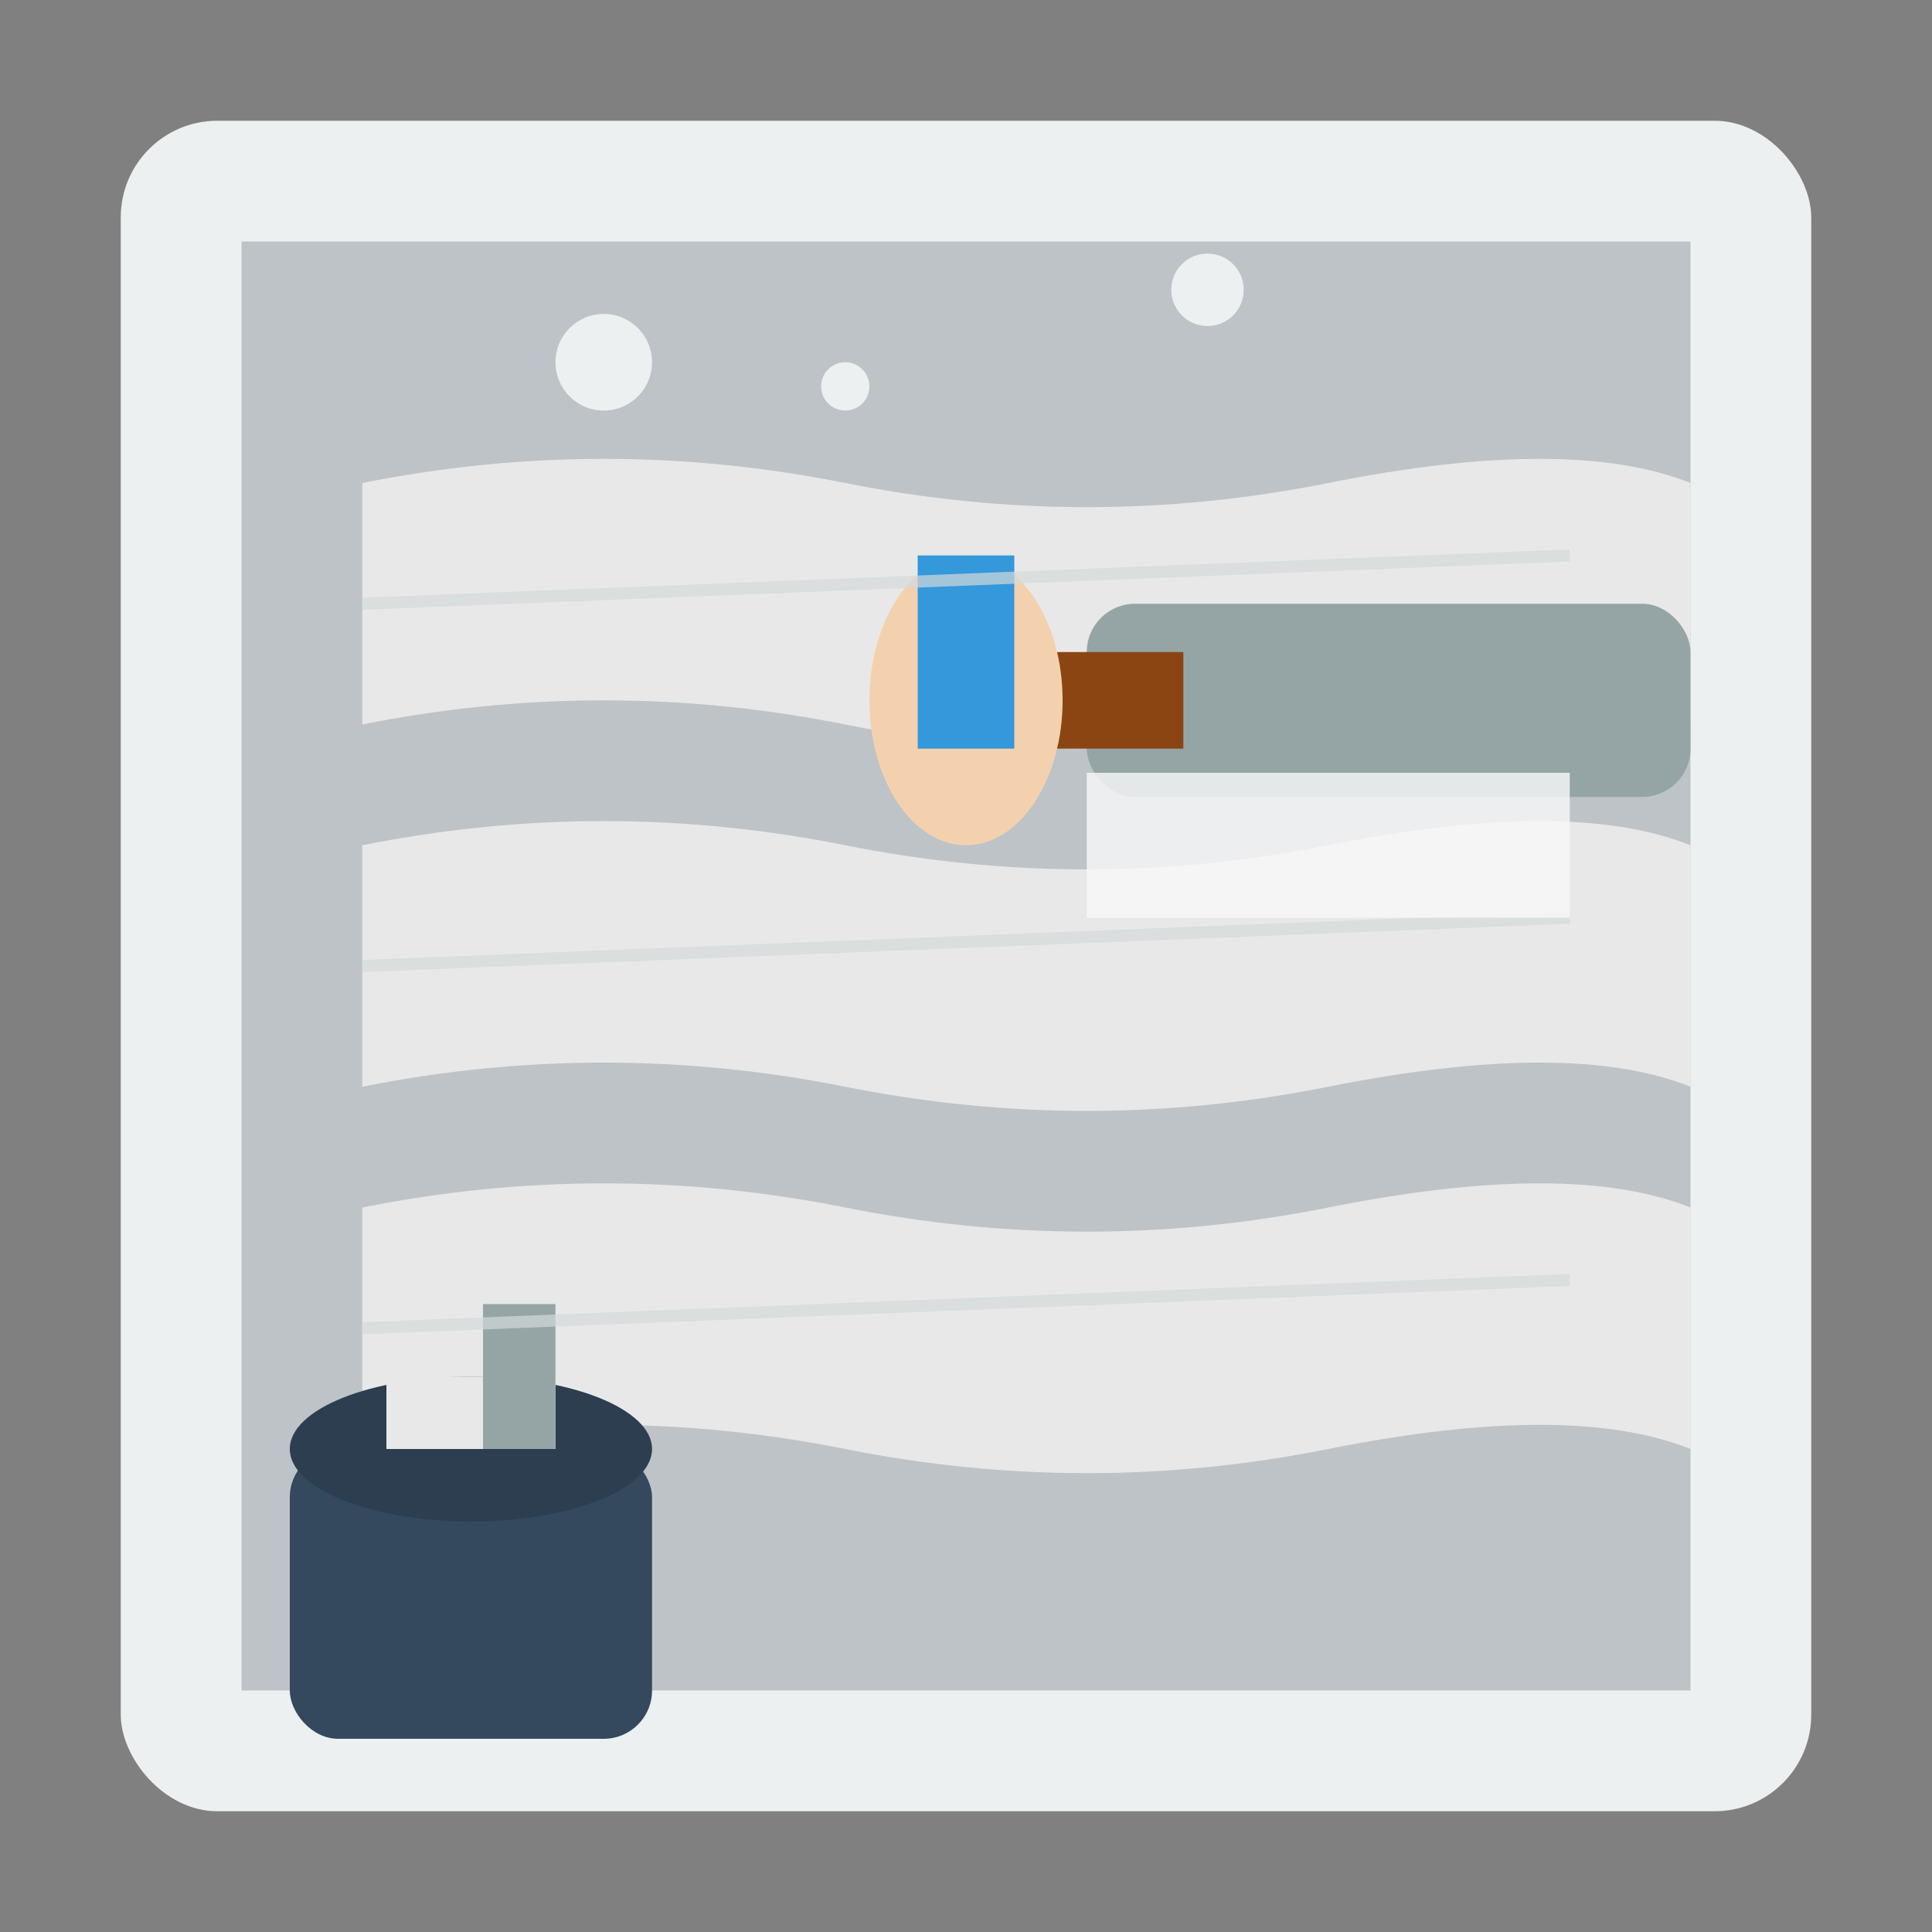 <svg width="80" height="80" viewBox="0 0 80 80" fill="none" xmlns="http://www.w3.org/2000/svg">
  <rect x="0" y="0" width="80" height="80" fill="#808080" stroke="none"/>
  <!-- Wall Background -->
  <rect x="5" y="5" width="70" height="70" rx="4" fill="#ecf0f1"/>
  
  <!-- Wall with texture -->
  <rect x="10" y="10" width="60" height="60" fill="#bdc3c7"/>
  
  <!-- Plaster Application -->
  <path d="M15 20Q25 18 35 20Q45 22 55 20Q65 18 70 20V30Q65 28 55 30Q45 32 35 30Q25 28 15 30V20Z" fill="#e8e8e8"/>
  <path d="M15 35Q25 33 35 35Q45 37 55 35Q65 33 70 35V45Q65 43 55 45Q45 47 35 45Q25 43 15 45V35Z" fill="#e8e8e8"/>
  <path d="M15 50Q25 48 35 50Q45 52 55 50Q65 48 70 50V60Q65 58 55 60Q45 62 35 60Q25 58 15 60V50Z" fill="#e8e8e8"/>
  
  <!-- Trowel/Float -->
  <rect x="45" y="25" width="25" height="8" rx="2" fill="#95a5a6"/>
  <rect x="43" y="27" width="6" height="4" fill="#8b4513"/>
  
  <!-- Hand/Glove -->
  <ellipse cx="40" cy="29" rx="4" ry="6" fill="#f4d1ae"/>
  <rect x="38" y="23" width="4" height="8" fill="#3498db"/>
  
  <!-- Mortar/Plaster drops -->
  <circle cx="25" cy="15" r="2" fill="#ecf0f1"/>
  <circle cx="50" cy="12" r="1.5" fill="#ecf0f1"/>
  <circle cx="35" cy="16" r="1" fill="#ecf0f1"/>
  
  <!-- Bucket -->
  <rect x="12" y="60" width="15" height="12" rx="2" fill="#34495e"/>
  <ellipse cx="19.5" cy="60" rx="7.5" ry="3" fill="#2c3e50"/>
  <rect x="16" y="57" width="7" height="3" fill="#e8e8e8"/>
  <rect x="20" y="54" width="3" height="6" fill="#95a5a6"/>
  
  <!-- Texture lines on wall -->
  <path d="M15 25L65 23" stroke="#d5dbdb" stroke-width="0.5" opacity="0.7"/>
  <path d="M15 40L65 38" stroke="#d5dbdb" stroke-width="0.5" opacity="0.7"/>
  <path d="M15 55L65 53" stroke="#d5dbdb" stroke-width="0.5" opacity="0.7"/>
  
  <!-- Smoothed area highlight -->
  <rect x="45" y="32" width="20" height="6" fill="#f8f9fa" opacity="0.8"/>
</svg>
